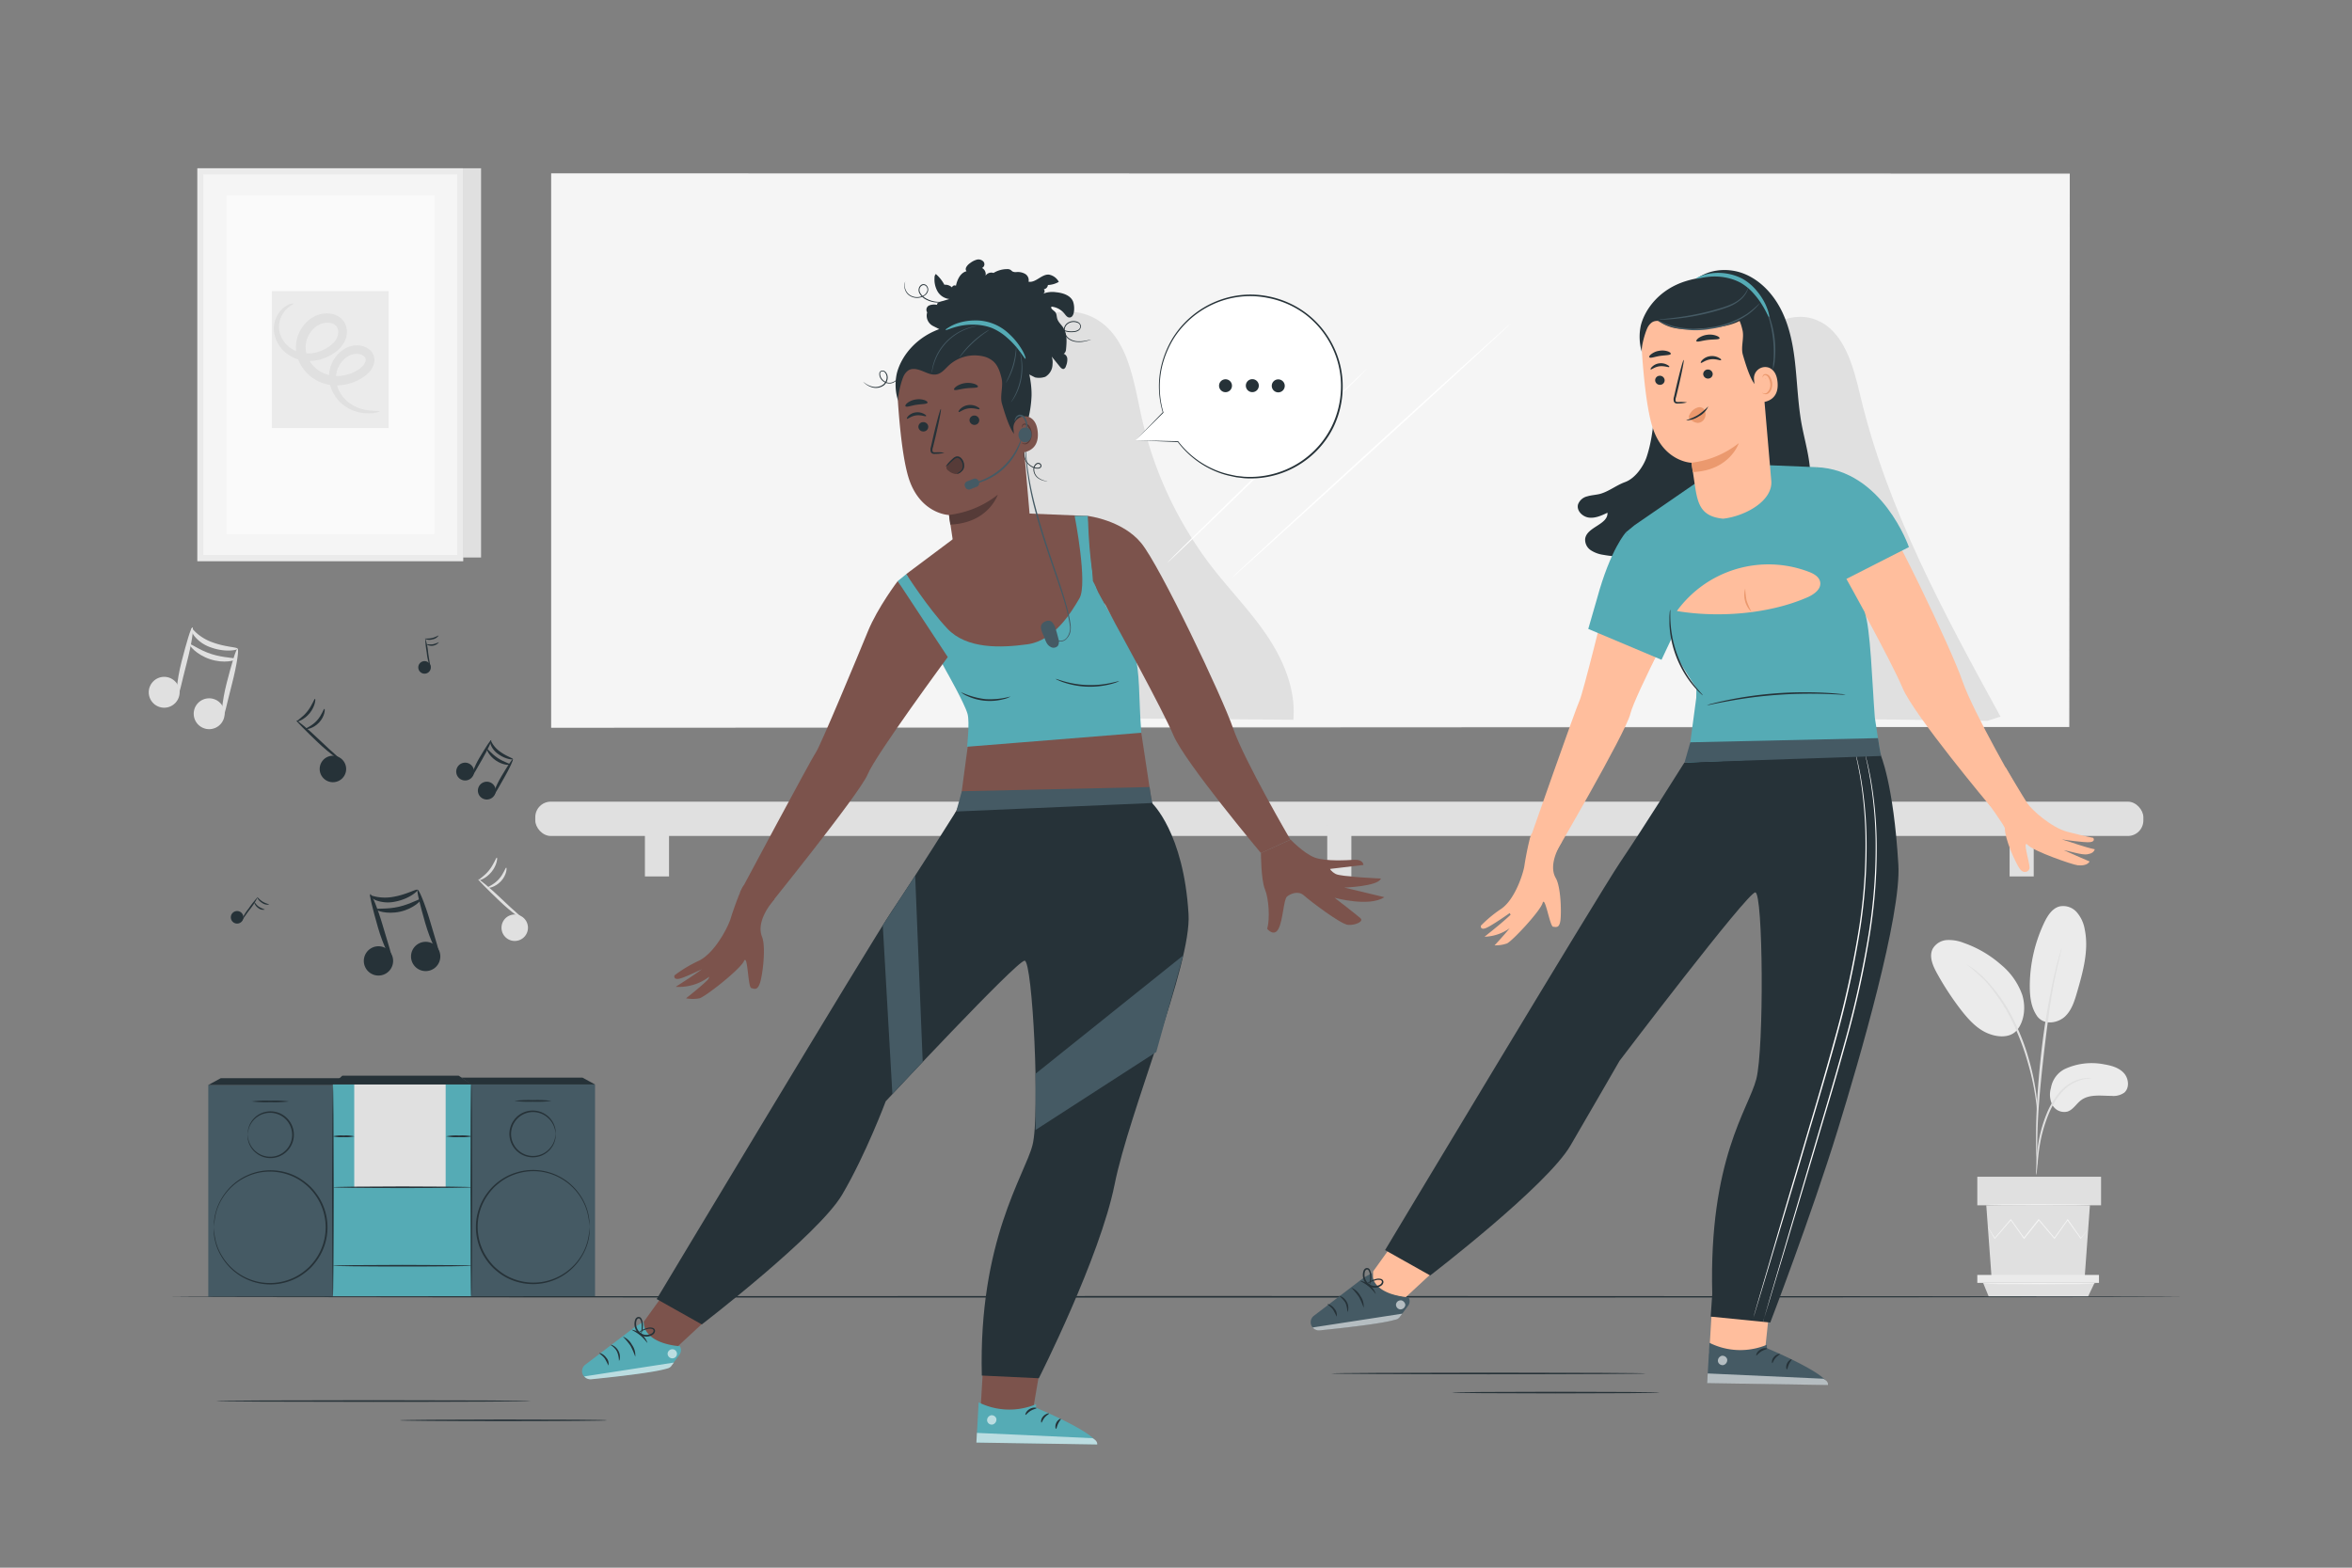 <?xml version="1.0" encoding="UTF-8"?> <svg xmlns="http://www.w3.org/2000/svg" viewBox="0 0 750 500"><rect x="0" y="0" width="750" height="500" fill="#808080" stroke="none"/> <g id="freepik--background-complete--inject-455"> <rect x="147.63" y="53.67" width="5.77" height="124.14" style="fill:#e0e0e0"></rect> <rect x="63.87" y="54.63" width="82.88" height="123.36" rx="0.08" style="fill:#f5f5f5"></rect> <path d="M147.63,179H63a.09.09,0,0,1-.08-.08V53.75a.09.09,0,0,1,.08-.08h84.64a.09.09,0,0,1,.08.08V178.87A.09.09,0,0,1,147.63,179ZM64.91,177h80.8a.09.09,0,0,0,.08-.08V55.67a.09.09,0,0,0-.08-.08H64.91a.09.09,0,0,0-.08.08V177A.09.09,0,0,0,64.91,177Z" style="fill:#ebebeb"></path> <rect x="72.21" y="62.24" width="66.34" height="108.06" rx="0.08" style="fill:#fafafa"></rect> <rect x="86.69" y="92.87" width="37.25" height="43.66" rx="0.06" style="fill:#ebebeb"></rect> <path d="M121,131.19c0,.14-1.79.94-5.28.53a12.88,12.88,0,0,1-6-2.37,12.12,12.12,0,0,1-4.62-7.27,10.43,10.43,0,0,1,3.54-9.93,9.22,9.22,0,0,1,2.67-1.57,7.2,7.2,0,0,1,3.35-.38,5.93,5.93,0,0,1,3.36,1.46,4.4,4.4,0,0,1,1.32,3.9,6.42,6.42,0,0,1-1.84,3.35,12.19,12.19,0,0,1-2.81,2.07,15.26,15.26,0,0,1-6.69,1.91,13.26,13.26,0,0,1-7.14-1.62,13.12,13.12,0,0,1-5.25-5.44,11.1,11.1,0,0,1-.94-7.63,11.3,11.3,0,0,1,4-6.27,9.74,9.74,0,0,1,3.37-1.7,8.36,8.36,0,0,1,3.79-.12,6.18,6.18,0,0,1,3.44,1.94,5.77,5.77,0,0,1,1.35,3.68,7.07,7.07,0,0,1-.9,3.5,9.19,9.19,0,0,1-2.12,2.55,14.4,14.4,0,0,1-5.28,2.81,13.51,13.51,0,0,1-5.55.42A11.32,11.32,0,0,1,92,113.16a10.46,10.46,0,0,1-4.62-7.31,8.85,8.85,0,0,1,1.71-6.26,7.5,7.5,0,0,1,3.16-2.53c.87-.33,1.37-.32,1.39-.23s-.39.31-1.1.78a8.27,8.27,0,0,0-2.46,2.64,7.8,7.8,0,0,0-1,5.35,8.73,8.73,0,0,0,4.1,5.75,10.14,10.14,0,0,0,8.46.81,12,12,0,0,0,4.24-2.4,5.23,5.23,0,0,0,2-4A2.87,2.87,0,0,0,105.3,103a5.47,5.47,0,0,0-2.44.12,7.15,7.15,0,0,0-2.3,1.2,8.39,8.39,0,0,0-2.89,4.62,8,8,0,0,0,.71,5.53,10,10,0,0,0,4,4.17,10.41,10.41,0,0,0,5.52,1.28,12.5,12.5,0,0,0,5.42-1.48,9.42,9.42,0,0,0,2.16-1.52,3.7,3.7,0,0,0,1.1-1.79,1.55,1.55,0,0,0-.44-1.44,3.19,3.19,0,0,0-1.79-.79,4.57,4.57,0,0,0-2.12.18,6.68,6.68,0,0,0-2,1.07,8.19,8.19,0,0,0-3,7.6,10.44,10.44,0,0,0,3.55,6.29,12.49,12.49,0,0,0,5.1,2.54C119.07,131.29,121,130.92,121,131.19Z" style="fill:#e0e0e0"></path> <rect x="170.69" y="255.68" width="512.78" height="10.95" rx="4.95" style="fill:#e0e0e0"></rect> <rect x="205.65" y="263.21" width="7.69" height="16.32" style="fill:#e0e0e0"></rect> <rect x="423.23" y="263.21" width="7.69" height="16.32" style="fill:#e0e0e0"></rect> <rect x="640.82" y="263.21" width="7.69" height="16.32" style="fill:#e0e0e0"></rect> <path d="M168.15,294.58a4.22,4.22,0,1,1-5.33-2.7A4.23,4.23,0,0,1,168.15,294.58Z" style="fill:#e0e0e0"></path> <path d="M167.13,293.43c-.15.22-3.85-2.25-7.77-6s-7-6.84-6.86-7,3.62,2.58,7.5,6.34S167.27,293.22,167.13,293.43Z" style="fill:#e0e0e0"></path> <path d="M158.44,273.52c.24,0,.08,2.38-1.7,4.56s-4.05,2.87-4.1,2.63,1.79-1.21,3.37-3.21S158.17,273.46,158.44,273.52Z" style="fill:#e0e0e0"></path> <path d="M161.43,276.73c.24,0,.18,2.35-1.71,4.35s-4.23,2.27-4.22,2,1.91-.85,3.54-2.65S161.16,276.68,161.43,276.73Z" style="fill:#e0e0e0"></path> <path d="M56,224.1a4.92,4.92,0,1,1-.33-6.94A4.92,4.92,0,0,1,56,224.1Z" style="fill:#e0e0e0"></path> <path d="M56.54,222.41c-.47,0-.23-5.25,1.36-11.4s3-11,3.48-10.91-.24,5.23-1.83,11.31S57,222.46,56.54,222.41Z" style="fill:#e0e0e0"></path> <path d="M75.77,206.92c.08.39-3.93,1.26-8.6-.46A11.48,11.48,0,0,1,62,202.9c-1-1.31-1.1-2.42-.9-2.47s.69.72,1.79,1.65a15.45,15.45,0,0,0,4.85,2.78C72,206.43,75.77,206.38,75.77,206.92Z" style="fill:#e0e0e0"></path> <path d="M70.36,230.92A4.92,4.92,0,1,1,70,224,4.91,4.91,0,0,1,70.36,230.92Z" style="fill:#e0e0e0"></path> <path d="M70.94,229.22c-.48,0-.24-5.25,1.35-11.4s3-11,3.48-10.9-.23,5.22-1.82,11.31S71.4,229.27,70.94,229.22Z" style="fill:#e0e0e0"></path> <path d="M75.09,210.2c.13.43-3.64,1.52-8.07.06s-6.87-4.52-6.51-4.79,3,1.9,7,3.16S75,209.71,75.09,210.2Z" style="fill:#e0e0e0"></path> <rect x="175.99" y="55.54" width="483.86" height="176.33" style="fill:#f5f5f5"></rect> <path d="M659.85,231.87c0-1.36-.07-66.34-.18-176.33l.17.18L176,55.8h0l.26-.26c0,61.5,0,121,0,176.33l-.25-.25,483.86.25L176,232.12h-.25v-.25c0-55.3,0-114.83,0-176.33v-.26H176l483.82.08H660v.18C659.91,165.53,659.85,230.51,659.85,231.87Z" style="fill:#f5f5f5"></path> <path d="M593.24,126.33c-2.29-9.68-5.24-21.18-14.63-24.5-8.4-3-17.86,3-21.92,10.91s-4.1,17.24-4.05,26.16q.21,38.49.44,77c0,3.57.18,7.52,2.64,10.1s6.77,2.94,10.52,3l67.44.91,4.23-1.35C620,195.82,601.85,162.62,593.24,126.33Z" style="fill:#e0e0e0"></path> <path d="M404.2,203C399,195.2,392.34,188.41,386.58,181a122.33,122.33,0,0,1-22.74-48.81c-2.48-11.45-4.43-25-14.68-30.63-7.59-4.21-17.76-2-23.93,4.1s-8.58,15.36-7.59,24c.81,7,3.66,13.71,4.79,20.71s.12,15.05-5.31,19.62l10.24,58.88,85.06.69C413.24,220.12,409.43,210.87,404.2,203Z" style="fill:#e0e0e0"></path> <path d="M481.81,103.09c.1.1-19.76,18.38-44.34,40.81s-44.61,40.53-44.71,40.42,19.76-18.37,44.36-40.81S481.72,103,481.81,103.09Z" style="fill:#fff"></path> <path d="M435.84,117.66c.1.1-14.06,14-31.62,31.1s-31.88,30.83-32,30.73,14.05-14,31.62-31.1S435.74,117.56,435.84,117.66Z" style="fill:#fff"></path> <path d="M658.32,341A20.43,20.43,0,0,1,671,339.47c2.31.38,4.71,1.07,6.27,2.79s1.86,4.78.07,6.26a6,6,0,0,1-4,1c-3.35,0-7.07-.63-9.75,1.39-1.53,1.15-2.54,3.07-4.37,3.63a4.32,4.32,0,0,1-4.76-2.11A7.44,7.44,0,0,1,654,347,8.29,8.29,0,0,1,658.32,341Z" style="fill:#ebebeb"></path> <path d="M649.48,323.94c2.36,3.37,6.94,2.26,9.07.2s3-5,3.84-7.88c1.87-6.5,3.76-13.31,2.37-19.92a11.13,11.13,0,0,0-2.55-5.42,5.76,5.76,0,0,0-5.48-1.82c-2.31.61-3.75,2.87-4.79,5a47.61,47.61,0,0,0-4.69,20.38c0,3.28.38,6.72,2.23,9.43" style="fill:#ebebeb"></path> <path d="M643,328.78c2.56-3,3-7.48,1.91-11.29a21.81,21.81,0,0,0-6.69-9.69,36,36,0,0,0-12-7.06,12.81,12.81,0,0,0-5.38-.92,5.65,5.65,0,0,0-4.52,2.74c-1.26,2.4-.05,5.31,1.25,7.69a91.08,91.08,0,0,0,7.86,12c2.36,3,5.06,6,8.65,7.41s7.32,1.21,9.22-1.28" style="fill:#ebebeb"></path> <path d="M649.32,374.78a7.38,7.38,0,0,0,.21-1.53c.11-1.12.25-2.52.41-4.18a58.66,58.66,0,0,1,.94-6.13,47.42,47.42,0,0,1,2.23-7.24,26.62,26.62,0,0,1,3.69-6.54,13.82,13.82,0,0,1,4.67-3.89,13.11,13.11,0,0,1,3.94-1.22,7.69,7.69,0,0,0,1.52-.22,6.9,6.9,0,0,0-1.55,0,11.92,11.92,0,0,0-4.1,1.07,13.75,13.75,0,0,0-4.93,3.92,25.84,25.84,0,0,0-3.83,6.68,44.23,44.23,0,0,0-2.21,7.35,52.84,52.84,0,0,0-.82,6.21c-.13,1.77-.18,3.21-.2,4.2A7.9,7.9,0,0,0,649.32,374.78Z" style="fill:#e0e0e0"></path> <path d="M649.61,371.56a3.51,3.51,0,0,0,0-.71c0-.53,0-1.21,0-2,0-1.76,0-4.32.09-7.47.16-6.3.7-13.08,1.75-22.64,1-9,2.32-19.46,3.73-26.26.3-1.55.61-2.94.89-4.16s.51-2.28.73-3.13.35-1.45.48-2a3.12,3.12,0,0,0,.12-.7,2.68,2.68,0,0,0-.25.66c-.15.51-.35,1.16-.59,2s-.53,1.89-.83,3.11-.66,2.6-1,4.15a231.25,231.25,0,0,0-3.92,24.36c-1.05,9.58-1.52,18.31-1.56,24.62,0,3.16,0,5.72.11,7.48.05.83.09,1.5.12,2A3.27,3.27,0,0,0,649.61,371.56Z" style="fill:#e0e0e0"></path> <path d="M649.65,354.73a13.19,13.19,0,0,0,0-2.12,55,55,0,0,0-.65-5.75,73,73,0,0,0-1.87-8.38,67.09,67.09,0,0,0-3.5-9.91,52.63,52.63,0,0,0-10.29-16,24.12,24.12,0,0,0-2.42-2.25c-.37-.31-.7-.63-1-.88l-.94-.64a13.38,13.38,0,0,0-1.79-1.15,64.18,64.18,0,0,1,5.86,5.23,55.69,55.69,0,0,1,10,16,77.61,77.61,0,0,1,3.52,9.82,84.43,84.43,0,0,1,2,8.3c.44,2.39.7,4.34.85,5.69A14.75,14.75,0,0,0,649.65,354.73Z" style="fill:#e0e0e0"></path> <polygon points="633.38 384.42 635.07 407.52 664.75 407.52 666.43 384.42 633.38 384.42" style="fill:#e0e0e0"></polygon> <rect x="630.52" y="375.31" width="39.46" height="9.11" style="fill:#e0e0e0"></rect> <polygon points="630.52 406.63 630.52 409.16 632.37 409.16 669.32 409.16 669.32 406.63 630.52 406.63" style="fill:#ebebeb"></polygon> <polygon points="634.19 413.6 632.37 409.16 667.91 409.16 665.79 413.6 634.19 413.6" style="fill:#e0e0e0"></polygon> <path d="M665.88,392a1.11,1.11,0,0,1-.14.21l-.44.59L663.57,395l-.07.1-.08-.11-4.25-5.87h.25L655.24,395l-.13.19L655,395l-5-5.9h.29l-.28.34L645.58,395l-.15.19-.14-.2-4.18-5.92h.24L636.2,395l-.09.1L636,395l-1.61-2.71-.42-.72c-.09-.17-.13-.25-.12-.26l.17.23.46.7,1.69,2.66-.16,0,5.07-5.94.13-.15.11.16c1.29,1.79,2.71,3.78,4.22,5.9h-.28l4.42-5.57.28-.34.14-.18.14.17,5,5.92H655l4.22-5.89.13-.18.12.18c1.67,2.39,3.09,4.42,4.16,5.93h-.16l1.8-2.16.48-.55Q665.88,392,665.88,392Z" style="fill:#f5f5f5"></path> <path d="M666.85,384.26c0,.11-7.44.19-16.61.19s-16.61-.08-16.61-.19,7.44-.18,16.61-.18S666.85,384.16,666.85,384.26Z" style="fill:#f5f5f5"></path> <path d="M668.35,409.41c0,.1-8.09.18-18.05.18s-18-.08-18-.18,8.08-.19,18-.19S668.35,409.3,668.35,409.41Z" style="fill:#f5f5f5"></path> </g> <g id="freepik--Stereo--inject-455"> <rect x="106.05" y="345.88" width="44.32" height="67.55" style="fill:#55ABB5"></rect> <rect x="112.96" y="345.88" width="29.15" height="32.86" style="fill:#e0e0e0"></rect> <path d="M113,362.42a11.85,11.85,0,0,1-3.45.26,11.85,11.85,0,0,1-3.45-.26,11.85,11.85,0,0,1,3.45-.26A11.85,11.85,0,0,1,113,362.42Z" style="fill:#263238"></path> <path d="M150.58,362.42a17.11,17.11,0,0,1-4.17.26,17.18,17.18,0,0,1-4.17-.26,17.18,17.18,0,0,1,4.17-.26A17.11,17.11,0,0,1,150.58,362.42Z" style="fill:#263238"></path> <path d="M150.46,378.66c0,.14-9.92.26-22.15.26s-22.15-.12-22.15-.26,9.92-.26,22.15-.26S150.46,378.51,150.46,378.66Z" style="fill:#263238"></path> <path d="M150.63,403.69c0,.14-10,.26-22.26.26s-22.27-.12-22.27-.26,10-.26,22.27-.26S150.63,403.54,150.63,403.69Z" style="fill:#263238"></path> <rect x="150.17" y="345.88" width="39.58" height="67.55" style="fill:#455a64"></rect> <path d="M175.88,351.12a34.35,34.35,0,0,1-5.92.26,34.42,34.42,0,0,1-5.93-.26,34.42,34.42,0,0,1,5.93-.26A34.35,34.35,0,0,1,175.88,351.12Z" style="fill:#263238"></path> <path d="M177.2,361.72c-.06,0,0-.64-.33-1.74a7.2,7.2,0,0,0-2.65-3.87,7,7,0,0,0-6.65-1,6.92,6.92,0,0,0-3.24,2.44,7,7,0,0,0,3.24,10.71,7.08,7.08,0,0,0,6.66-1,7.22,7.22,0,0,0,2.64-3.86c.3-1.1.27-1.75.33-1.75a2.42,2.42,0,0,1,0,.47,5.77,5.77,0,0,1-.15,1.32,7.16,7.16,0,0,1-2.62,4.11,7.25,7.25,0,0,1-3.12,1.43,7.46,7.46,0,0,1-7.41-11.76,7.42,7.42,0,0,1,10.53-1.47,7.22,7.22,0,0,1,2.62,4.11,5.85,5.85,0,0,1,.15,1.33A2.35,2.35,0,0,1,177.2,361.72Z" style="fill:#263238"></path> <path d="M188,391.29a28,28,0,0,0-.66-4.37,17.29,17.29,0,0,0-2-4.75,18,18,0,0,0-12-8.35,17.94,17.94,0,0,0-9.33.79,16.73,16.73,0,0,0-4.49,2.42,21.63,21.63,0,0,0-2,1.71,19.13,19.13,0,0,0-1.74,2.06,17.66,17.66,0,0,0,0,21,19.13,19.13,0,0,0,1.74,2.06,21.63,21.63,0,0,0,2,1.71,16.45,16.45,0,0,0,4.49,2.42,17.72,17.72,0,0,0,16.82-2.52,17.64,17.64,0,0,0,4.55-5,17,17,0,0,0,2-4.75,27.94,27.94,0,0,0,.66-4.36,1.23,1.23,0,0,1,0,.29c0,.22,0,.5,0,.86a8.51,8.51,0,0,1-.11,1.39,14.75,14.75,0,0,1-.34,1.87,17.1,17.1,0,0,1-2,4.85,18.13,18.13,0,0,1-12.21,8.62,18.25,18.25,0,0,1-9.58-.76,17.21,17.21,0,0,1-4.62-2.47,20.08,20.08,0,0,1-2.07-1.76,19.17,19.17,0,0,1-1.79-2.11,18.12,18.12,0,0,1,0-21.57,20.33,20.33,0,0,1,1.79-2.11,20.08,20.08,0,0,1,2.07-1.76,17.36,17.36,0,0,1,4.62-2.47,18.25,18.25,0,0,1,9.58-.76A18.2,18.2,0,0,1,185.53,382a17.1,17.1,0,0,1,2,4.85,14.75,14.75,0,0,1,.34,1.87,8.54,8.54,0,0,1,.11,1.4c0,.35,0,.63,0,.85A1.36,1.36,0,0,1,188,391.29Z" style="fill:#263238"></path> <polygon points="106.06 345.88 109.15 343.09 146.28 343.09 150.38 345.88 106.06 345.88" style="fill:#263238"></polygon> <polygon points="150.17 345.88 147.13 343.7 185.75 343.7 189.74 345.88 150.17 345.88" style="fill:#263238"></polygon> <polygon points="66.42 413.6 106.15 413.6 106 346.05 66.42 346.05 66.42 413.6" style="fill:#455a64"></polygon> <path d="M80.29,351.29a34.35,34.35,0,0,1,5.92-.26,34.35,34.35,0,0,1,5.92.26,34.35,34.35,0,0,1-5.92.26A34.35,34.35,0,0,1,80.29,351.29Z" style="fill:#263238"></path> <path d="M79,361.89a1.38,1.38,0,0,1,0-.46,6,6,0,0,1,.16-1.33A7.22,7.22,0,0,1,81.72,356a7.44,7.44,0,0,1,10.53,1.47,7.46,7.46,0,0,1-7.41,11.76,7.25,7.25,0,0,1-3.12-1.43,7.16,7.16,0,0,1-2.62-4.11,5.9,5.9,0,0,1-.16-1.32,1.43,1.43,0,0,1,0-.47c.06,0,0,.65.33,1.74a7.2,7.2,0,0,0,2.64,3.87,7.07,7.07,0,0,0,6.66,1,7,7,0,0,0,4.59-6.58,7.08,7.08,0,0,0-1.35-4.13,6.92,6.92,0,0,0-3.24-2.44,7,7,0,0,0-3.69-.33,7.15,7.15,0,0,0-5.61,5.16C79,361.25,79,361.9,79,361.89Z" style="fill:#263238"></path> <path d="M68.22,391.46a.86.86,0,0,1,0-.3v-.85a8.69,8.69,0,0,1,.12-1.4,11.88,11.88,0,0,1,.34-1.87,17.1,17.1,0,0,1,2-4.85,18.13,18.13,0,0,1,12.21-8.62,18.21,18.21,0,0,1,9.57.76A17.06,17.06,0,0,1,97,376.8a19.18,19.18,0,0,1,2.08,1.76,20.33,20.33,0,0,1,1.79,2.11,18.12,18.12,0,0,1,0,21.57,20.33,20.33,0,0,1-1.79,2.11A19.18,19.18,0,0,1,97,406.11a17.06,17.06,0,0,1-4.62,2.47,18.21,18.21,0,0,1-9.57.76,18.13,18.13,0,0,1-12.21-8.62,16.81,16.81,0,0,1-2-4.85,11.88,11.88,0,0,1-.34-1.87,8.67,8.67,0,0,1-.12-1.39v-.86a.78.78,0,0,1,0-.29,27.94,27.94,0,0,0,.66,4.36,17,17,0,0,0,2,4.75,17.79,17.79,0,0,0,21.37,7.56,17,17,0,0,0,4.49-2.42,21.63,21.63,0,0,0,2-1.71,20.36,20.36,0,0,0,1.74-2.06,17.7,17.7,0,0,0,0-21,20.36,20.36,0,0,0-1.74-2.06,21.63,21.63,0,0,0-2-1.71,17,17,0,0,0-4.49-2.42,18,18,0,0,0-9.33-.79,18,18,0,0,0-12,8.35,17,17,0,0,0-2,4.75A27.78,27.78,0,0,0,68.22,391.46Z" style="fill:#263238"></path> <polygon points="106 346.05 109.04 343.87 70.41 343.87 66.42 346.05 106 346.05" style="fill:#263238"></polygon> <path d="M106.15,413.43c-.15,0-.26-15.18-.26-33.89s.11-33.89.26-33.89.26,15.17.26,33.89S106.29,413.43,106.15,413.43Z" style="fill:#263238"></path> <path d="M150.31,413.43c-.15,0-.26-15.18-.26-33.89s.11-33.89.26-33.89.26,15.17.26,33.89S150.45,413.43,150.31,413.43Z" style="fill:#263238"></path> <path d="M110.17,243.94a4.22,4.22,0,1,1-5.33-2.69A4.22,4.22,0,0,1,110.17,243.94Z" style="fill:#263238"></path> <path d="M109.15,242.8c-.15.21-3.85-2.26-7.77-6s-7-6.84-6.86-7,3.62,2.57,7.5,6.34S109.29,242.59,109.15,242.8Z" style="fill:#263238"></path> <path d="M100.46,222.89c.24,0,.08,2.38-1.7,4.56s-4.05,2.86-4.1,2.62,1.79-1.21,3.37-3.21S100.19,222.83,100.46,222.89Z" style="fill:#263238"></path> <path d="M103.45,226.1c.25,0,.18,2.34-1.71,4.35s-4.23,2.26-4.22,2,1.91-.85,3.54-2.64S103.18,226,103.45,226.1Z" style="fill:#263238"></path> <path d="M137.27,213.52a2,2,0,0,1-2.6,1.21,2,2,0,1,1,2.6-1.21Z" style="fill:#263238"></path> <path d="M137.22,212.79a15.21,15.21,0,0,1-1.13-4.58,35.85,35.85,0,0,1-.51-4.67,19.29,19.29,0,0,1,.95,4.61C136.88,210.71,137.34,212.75,137.22,212.79Z" style="fill:#263238"></path> <path d="M139.85,202.72a2.9,2.9,0,0,1-2,1.21,2.83,2.83,0,0,1-2.32-.23c0-.13,1,.08,2.22-.21S139.77,202.61,139.85,202.72Z" style="fill:#263238"></path> <path d="M140,204.81a3.06,3.06,0,0,1-4.12.64,13.3,13.3,0,0,0,2.12.05A12.74,12.74,0,0,0,140,204.81Z" style="fill:#263238"></path> <path d="M76.41,294.4a2,2,0,1,1,1-2.7A2,2,0,0,1,76.41,294.4Z" style="fill:#263238"></path> <path d="M76.89,293.84a15.43,15.43,0,0,1,2.39-4.06,32.39,32.39,0,0,1,2.92-3.69,20.52,20.52,0,0,1-2.56,4C78.1,292.12,77,293.9,76.89,293.84Z" style="fill:#263238"></path> <path d="M85.82,288.49a2.92,2.92,0,0,1-2.27-.53c-1.16-.7-1.61-1.75-1.5-1.79s.69.78,1.73,1.41S85.83,288.36,85.82,288.49Z" style="fill:#263238"></path> <path d="M84.48,290.1a2.42,2.42,0,0,1-2.18-.54c-1.07-.76-1.33-1.87-1.21-1.88s.52.85,1.47,1.52A12.28,12.28,0,0,0,84.48,290.1Z" style="fill:#263238"></path> <path d="M125.26,307.42a4.67,4.67,0,1,1-3.63-5.52A4.67,4.67,0,0,1,125.26,307.42Z" style="fill:#263238"></path> <path d="M124.91,305.76c-.41.2-2.73-4.18-4.4-10s-2.82-10.44-2.43-10.59,2.33,4.38,4,10.12S125.31,305.57,124.91,305.76Z" style="fill:#263238"></path> <path d="M133.14,283.81c.25.28-2.61,2.93-7.25,3.78a10.94,10.94,0,0,1-5.93-.42c-1.47-.58-2.07-1.45-1.93-1.58s.92.25,2.26.48a14.93,14.93,0,0,0,5.32-.07C129.78,285.26,132.87,283.37,133.14,283.81Z" style="fill:#263238"></path> <path d="M140.31,306a4.67,4.67,0,1,1-3.62-5.52A4.67,4.67,0,0,1,140.31,306Z" style="fill:#263238"></path> <path d="M140,304.37c-.41.2-2.73-4.18-4.41-10s-2.81-10.44-2.42-10.59,2.33,4.38,4,10.12S140.37,304.18,140,304.37Z" style="fill:#263238"></path> <path d="M134.17,286.82c.31.28-2.25,3-6.58,3.95s-7.79-.38-7.62-.77,3.39.09,7.27-.81S133.87,286.45,134.17,286.82Z" style="fill:#263238"></path> <path d="M149.82,248.5a2.84,2.84,0,1,1,.92-3.9A2.83,2.83,0,0,1,149.82,248.5Z" style="fill:#263238"></path> <path d="M150.41,247.66c-.26-.1.71-3,2.56-6.12s3.44-5.6,3.67-5.49-1,2.86-2.81,6S150.66,247.76,150.41,247.66Z" style="fill:#263238"></path> <path d="M163.55,242.12c0,.23-2.39.07-4.7-1.63a6.53,6.53,0,0,1-2.29-2.79c-.36-.89-.23-1.52-.11-1.51s.27.51.73,1.2a8.91,8.91,0,0,0,2.25,2.31C161.5,241.24,163.63,241.82,163.55,242.12Z" style="fill:#263238"></path> <path d="M156.73,254.57a2.84,2.84,0,1,1,.92-3.9A2.83,2.83,0,0,1,156.73,254.57Z" style="fill:#263238"></path> <path d="M157.32,253.73c-.26-.1.7-3,2.56-6.12s3.44-5.6,3.67-5.49-1,2.86-2.81,6S157.57,253.83,157.32,253.73Z" style="fill:#263238"></path> <path d="M162.64,243.83c0,.26-2.26.26-4.49-1.25s-3.09-3.6-2.84-3.69,1.38,1.53,3.4,2.87S162.69,243.54,162.64,243.83Z" style="fill:#263238"></path> </g> <g id="freepik--Floor--inject-455"> <path d="M696.22,413.6c0,.14-143.83.26-321.2.26s-321.24-.12-321.24-.26,143.8-.26,321.24-.26S696.22,413.45,696.22,413.6Z" style="fill:#263238"></path> <path d="M169.16,446.85c0,.14-22.43.26-50.1.26S69,447,69,446.85s22.43-.26,50.11-.26S169.16,446.7,169.16,446.85Z" style="fill:#263238"></path> <path d="M193.58,453c0,.14-14.81.26-33.06.26s-33.07-.12-33.07-.26,14.8-.26,33.07-.26S193.58,452.81,193.58,453Z" style="fill:#263238"></path> <path d="M524.76,438.05c0,.14-22.43.26-50.1.26s-50.11-.12-50.11-.26,22.43-.26,50.11-.26S524.76,437.9,524.76,438.05Z" style="fill:#263238"></path> <path d="M529.18,444.15c0,.15-14.8.26-33.06.26s-33.07-.11-33.07-.26,14.8-.26,33.07-.26S529.18,444,529.18,444.15Z" style="fill:#263238"></path> </g> <g id="freepik--character-2--inject-455"> <path d="M579.2,149s11.09,1.34,17.1,8.73,25.93,49.15,29.46,59.43,18.35,35.68,18.35,35.68l-9.43,4.32s-24.37-29.08-28-37.75S588,183.65,588,183.65l-7.24-13.8Z" style="fill:#ffbe9d"></path> <path d="M633.35,255.27l6.13-10.63s5.62,9.49,7,11.57,7.65,7.75,12.79,9.09,8.22,1.93,8.22,1.93.82,1.11-.93,1.36-9.12-.88-9.12-.88h0c3.46,1,7,2.42,10.54,3.16-.36,1.09-1.24,1.39-2.42,1.61-1.63.29-5.85-1.09-7.48-1.34,2.51,1.17,8.24,3.61,8.24,3.61s-.6,1.56-3.79,1.22c-1.78-.2-14.05-4.48-15.91-6.47s.66,5.8.57,7.33c-.06,1.05-1.78,2.18-3.18.19s-4.7-9.45-4.7-12.79C639.36,263.53,633.35,255.27,633.35,255.27Z" style="fill:#ffbe9d"></path> <path d="M574.4,134.76c-1-5.83-1.26-11.78-1.85-17.69s-1.59-11.84-4.08-17.23-6.65-10.18-12.13-12.45S544,85.83,539.72,90L528.59,109.8c-1.46,11.71.19,25-3.58,36.15-1,2.79-3.54,6.61-6.82,7.81-2.78,1-5.17,3-8,3.77-1.34.33-2.74.38-4.05.78a4.09,4.09,0,0,0-2.95,2.61c-.51,2,1.47,3.93,3.52,4.17s4-.67,5.88-1.56c.21,3.8-6.53,4.5-7.11,8.26a4,4,0,0,0,1.79,3.7,9.75,9.75,0,0,0,4,1.47c8.58,1.56,17.39-.09,26-1.74a47.37,47.37,0,0,0,11.5-3.23c2.2-1,4.25-2.42,6.58-3.09,4.18-1.2,8.8,0,12.91-1.42,5.78-2,8.83-8.55,9-14.66S575.48,140.78,574.4,134.76Z" style="fill:#263238"></path> <path d="M519.92,169.71s-4.69,8.63-6.46,16.07-8.79,35.73-9.81,37.74S487.74,268,487.74,268l7.45,5.49s23.23-39.75,24.68-45.79,18.18-37.93,18.18-37.93Z" style="fill:#ffbe9d"></path> <path d="M498.1,268.42l-9.59-2.64c-.62.39-2.05,7.76-2.4,10.26s-3,10.82-7.41,13.83a40,40,0,0,0-6.5,5.39s-.23,1.36,1.44.81,7.78-4.86,7.78-4.86.12.22.28.55c-2.63,2.47-5.47,4.73-8.31,7a14.47,14.47,0,0,0,8-2.7c-1.73,2.17-4.8,5.45-4.8,5.45a11,11,0,0,0,3.93-.6c1.66-.7,10.59-10.27,11.37-12.88s2.31,7.41,3.35,7.54,2,.44,2.34-2,.19-10.65-1.49-13.54C493.38,275.36,498.1,268.42,498.1,268.42Z" style="fill:#ffbe9d"></path> <path d="M532.69,253,601,249.69l-3.16-20.85h0c-.85-10.74-1.35-28.7-3.27-33.67,0,0-6.23-11.47-10-18h0L579.2,149l-18.63-.76-20.19,6.08L521.23,167.5l-2.71,2.22,14,29.73s.91,6.87,2.44,10.27c1.12,2.5,6,9.83,6,9.83l-.06,3-2.75,20.59Z" style="fill:#55ABB5"></path> <path d="M587.63,185.22l21.08-10.73S600.23,149.84,579.2,149l-2.59,16.85Z" style="fill:#55ABB5"></path> <path d="M518.52,169.72s-4.91,5.22-9.27,21.22l-2.79,9.65,23.36,9.84,5.76-12.21Z" style="fill:#55ABB5"></path> <path d="M580.4,185.57c-.34-1.67-2.08-2.62-3.68-3.22a36.1,36.1,0,0,0-42,12.53c13.14,2.2,29.17,1,41.4-4.27C578.36,189.67,580.88,187.91,580.4,185.57Z" style="fill:#ffbe9d"></path> <path d="M558.52,195.17a7.38,7.38,0,0,1-2-7.49,24.42,24.42,0,0,0,.44,3.89A24.54,24.54,0,0,0,558.52,195.17Z" style="fill:#eb996e"></path> <path d="M543,221.77a6.07,6.07,0,0,1-.9-.77,11.48,11.48,0,0,1-1-1,18.48,18.48,0,0,1-1.23-1.39,31.33,31.33,0,0,1-2.79-3.93,33.3,33.3,0,0,1-4.2-11,33.38,33.38,0,0,1-.54-4.79c0-.69,0-1.31,0-1.86a13.36,13.36,0,0,1,.07-1.39,5.34,5.34,0,0,1,.17-1.18c.1,0-.05,1.7.13,4.41a36.83,36.83,0,0,0,.64,4.71,35.84,35.84,0,0,0,4.14,10.85,37,37,0,0,0,2.67,3.94C541.86,220.54,543.09,221.7,543,221.77Z" style="fill:#263238"></path> <path d="M588.54,221.54a12.2,12.2,0,0,1-1.75,0c-1.13-.07-2.76-.15-4.77-.21a144.31,144.31,0,0,0-31.32,2.37c-2,.36-3.58.68-4.68.92a13.23,13.23,0,0,1-1.73.3,12.18,12.18,0,0,1,1.68-.5c1.09-.3,2.69-.67,4.66-1.08a122.26,122.26,0,0,1,15.63-2.2,125.42,125.42,0,0,1,15.78-.18c2,.11,3.64.24,4.77.37A10.75,10.75,0,0,1,588.54,221.54Z" style="fill:#263238"></path> <polygon points="562.73 431.66 563.95 420.21 545.74 419.86 545.03 431.66 562.73 431.66" style="fill:#ffbe9d"></polygon> <polygon points="437.86 405.51 443.4 397.8 457.14 405.51 448.08 413.9 437.86 411.55 437.86 405.51" style="fill:#ffbe9d"></polygon> <path d="M537.1,243.23s-12.78,20.4-20.43,31.73c-6.86,10.16-75,123.75-75,123.75l14.39,8.09s37.21-28.54,44.74-41.46,15.64-27,15.64-27,40.77-53.72,43.28-53.72,2.84,49.85.33,59.53S544.87,369.65,546,412.7l-.5,7.22,19,1.89s13-33.83,21.51-61.42c7-22.72,20.3-68.46,19.34-84.55-1.55-26.11-5.75-35.32-5.75-35.32Z" style="fill:#263238"></path> <path d="M558.94,420.94s0-.16.11-.46l.37-1.36c.35-1.22.86-3,1.5-5.22,1.33-4.55,3.24-11.09,5.59-19.16s5.21-17.71,8.36-28.39,6.69-22.42,10.09-34.81a314.29,314.29,0,0,0,7.81-35.35,173.21,173.21,0,0,0,2.08-29.46A131,131,0,0,0,593,246.91c-.43-2.32-.78-4.11-1.06-5.32l-.3-1.38c-.06-.31-.08-.47-.08-.47s.05.15.13.46.2.78.35,1.37c.32,1.2.69,3,1.15,5.3a124.75,124.75,0,0,1,2,19.86,171,171,0,0,1-2,29.53,309.74,309.74,0,0,1-7.79,35.42c-3.4,12.4-7,24.12-10.13,34.8s-6.05,20.28-8.47,28.36-4.38,14.58-5.75,19.12l-1.58,5.19c-.19.57-.33,1-.43,1.34S558.94,420.94,558.94,420.94Z" style="fill:#fff"></path> <path d="M562.19,421.78s0-.17.11-.47l.38-1.36,1.49-5.22,5.6-19.16,8.35-28.39c3.14-10.69,6.7-22.42,10.1-34.81A316,316,0,0,0,596,297a174.2,174.2,0,0,0,2.08-29.45,130.9,130.9,0,0,0-1.87-19.83c-.43-2.31-.77-4.11-1.06-5.32-.12-.59-.22-1-.29-1.38s-.09-.47-.09-.47a4.22,4.22,0,0,1,.14.46c.08.33.2.78.34,1.37.32,1.2.7,3,1.16,5.3a126.08,126.08,0,0,1,2,19.86,171.07,171.07,0,0,1-2,29.53,307.48,307.48,0,0,1-7.78,35.42c-3.4,12.4-7,24.12-10.14,34.8l-8.46,28.37c-2.42,8.05-4.39,14.57-5.75,19.11-.69,2.23-1.22,4-1.59,5.19l-.43,1.34A3.54,3.54,0,0,1,562.19,421.78Z" style="fill:#fff"></path> <path d="M599.85,241.11c-.44-1.74-1-5.69-1-5.69L539,236.75l-1.85,6.48Z" style="fill:#455a64"></path> <path d="M556.24,98.85a4.16,4.16,0,0,1,4.23,3.69h0l4.33,50.56c.79,6.57-8.3,11.55-15.34,12.33h0c-7.32-.71-8.15-4.93-9.08-11.16,0,0-1-6.75-1-6.69s-9.15-.29-12.56-11.74c-1.7-5.69-2.67-15.26-3.22-23.12-.49-7.07,3-16.29,10.1-16.48Z" style="fill:#ffbe9d"></path> <path d="M527.8,121.41a1.51,1.51,0,0,0,1.65,1.32,1.44,1.44,0,0,0,1.36-1.56,1.52,1.52,0,0,0-1.64-1.32A1.44,1.44,0,0,0,527.8,121.41Z" style="fill:#263238"></path> <path d="M526.36,117.82c.22.17,1.24-.82,2.85-1s2.91.44,3.06.22-.17-.43-.73-.73a4.12,4.12,0,0,0-2.48-.42,3.93,3.93,0,0,0-2.23,1.07C526.38,117.37,526.26,117.75,526.36,117.82Z" style="fill:#263238"></path> <path d="M543.12,119.42a1.53,1.53,0,0,0,1.65,1.32,1.46,1.46,0,0,0,1.37-1.56,1.52,1.52,0,0,0-1.65-1.32A1.46,1.46,0,0,0,543.12,119.42Z" style="fill:#263238"></path> <path d="M542.37,115.73c.23.19,1.35-.89,3.1-1.12s3.15.48,3.32.24-.18-.46-.79-.79a4.48,4.48,0,0,0-2.7-.46,4.36,4.36,0,0,0-2.43,1.16C542.39,115.24,542.26,115.65,542.37,115.73Z" style="fill:#263238"></path> <path d="M537.94,128.34a10.94,10.94,0,0,0-2.68-.12c-.42,0-.82,0-.93-.29a2.16,2.16,0,0,1,.12-1.26c.25-1,.52-2.15.8-3.3,1.1-4.69,1.83-8.52,1.64-8.57s-1.23,3.73-2.33,8.42c-.26,1.16-.51,2.26-.75,3.31a2.4,2.4,0,0,0,0,1.65,1.05,1.05,0,0,0,.75.51,2.88,2.88,0,0,0,.72,0A10.13,10.13,0,0,0,537.94,128.34Z" style="fill:#263238"></path> <path d="M539.36,147.58a30,30,0,0,0,15.11-6.25s-2.86,8.77-14.7,9.23Z" style="fill:#eb996e"></path> <path d="M543.51,130.69a1.87,1.87,0,0,0-2-.77,4.35,4.35,0,0,0-2.82,2.47l-.07.1a1,1,0,0,0,0,.86,1.48,1.48,0,0,0,.49.53,4.17,4.17,0,0,0,2.2,1,2.5,2.5,0,0,0,2.28-1.51A3,3,0,0,0,543.51,130.69Z" style="fill:#eb996e"></path> <path d="M540.94,108.82c.26.39,1.79-.19,3.7-.41s3.54-.06,3.69-.51c.07-.21-.29-.55-1-.82a6.12,6.12,0,0,0-2.9-.31,6.35,6.35,0,0,0-2.73,1C541.09,108.21,540.83,108.63,540.94,108.82Z" style="fill:#263238"></path> <path d="M526,114c.4.32,1.73-.25,3.39-.49s3.1-.18,3.37-.6c.11-.21-.16-.55-.82-.81a5.57,5.57,0,0,0-2.84-.22,5.34,5.34,0,0,0-2.6,1.11C525.91,113.43,525.77,113.84,526,114Z" style="fill:#263238"></path> <path d="M562.42,122.38c-.48-.13-2.21.86-2.56.51-1.79-1.77-3.39-7.32-4.1-9.74s.46-5.38-.11-7.84c-.46-2-1.11-4-2.64-5.35a7.33,7.33,0,0,0-3.28-1.52,11.81,11.81,0,0,0-10.42,2.84c-1.13,1.06-2.15,2.41-3.66,2.76s-3-.4-4.42-1-3.12-1.07-4.42-.25a4.5,4.5,0,0,0-1.22,1.31c-.8,1.22-2.28,6.23-2.05,8.13a17,17,0,0,1-.29-8.54c1.35-5.19,6-11.49,14.44-14.06,13.51-4.11,21,2.71,24.22,7.87,1.38,2.22,3.09,8.28,3,13.15A34.71,34.71,0,0,1,562.42,122.38Z" style="fill:#263238"></path> <path d="M559.32,121a3.58,3.58,0,0,1,4.78-3.72c1.33.55,2.46,1.85,2.72,4.61.69,7.37-6.85,6.54-6.88,6.33S559.58,124.09,559.32,121Z" style="fill:#ffbe9d"></path> <path d="M561.93,125.26s.14.08.36.16a1.32,1.32,0,0,0,1-.07,3.22,3.22,0,0,0,1.21-3,4.27,4.27,0,0,0-.54-1.8,1.49,1.49,0,0,0-1-.9.67.67,0,0,0-.73.43c-.08.21,0,.35,0,.37s-.17-.11-.14-.42a.78.78,0,0,1,.24-.49,1,1,0,0,1,.7-.25,1.8,1.8,0,0,1,1.44,1,4.3,4.3,0,0,1,.64,2c.09,1.49-.54,3-1.57,3.35a1.39,1.39,0,0,1-1.2-.08C562,125.44,561.9,125.28,561.93,125.26Z" style="fill:#eb996e"></path> <path d="M565.35,117.82a23.46,23.46,0,0,1,.17-2.77,38.58,38.58,0,0,0-1.36-13.18,25.53,25.53,0,0,1-.74-2.68,10.43,10.43,0,0,1,1.09,2.57,31,31,0,0,1,1.42,6.59,31.53,31.53,0,0,1,0,6.73A11,11,0,0,1,565.35,117.82Z" style="fill:#455a64"></path> <path d="M564.12,101.09c-.21.07-.77-1.5-2.16-3.75a25.45,25.45,0,0,0-2.74-3.69A16.54,16.54,0,0,0,555,90.16a16.8,16.8,0,0,0-5.24-1.73,19,19,0,0,0-4.55-.18c-2.61.22-4.18.82-4.26.61s.31-.34,1-.66a13.11,13.11,0,0,1,3.12-.93,16.82,16.82,0,0,1,10.59,1.65,16,16,0,0,1,4.56,3.89,20.42,20.42,0,0,1,2.63,4C564.05,99.34,564.28,101.05,564.12,101.09Z" style="fill:#55ABB5"></path> <path d="M562.9,120.8l.17.09a.61.61,0,0,1,.12,0Z" style="fill:#455a64"></path> <path d="M544.73,129.62a6.39,6.39,0,0,1-2.94,3.13,7.71,7.71,0,0,1-4.08,1.34c0-.17,1.84-.58,3.81-1.78A21,21,0,0,0,544.73,129.62Z" style="fill:#263238"></path> <path d="M528.15,101.86a13.61,13.61,0,0,0,7.4,3,41.39,41.39,0,0,0,8.1-.1c4.51-.36,9.29-.82,12.9-3.56.62-.47,1.25-1.25.9-1.94a1.86,1.86,0,0,0-1-.75c-4.67-2-9.63-3.62-14.69-3.41s-10.29,2.57-12.76,7" style="fill:#263238"></path> <path d="M561.17,96.64a6.34,6.34,0,0,1-.87,1.11,19.5,19.5,0,0,1-2.87,2.54,27.35,27.35,0,0,1-11.71,4.58,27.66,27.66,0,0,1-12.57-.6,18.31,18.31,0,0,1-3.53-1.49,5.61,5.61,0,0,1-1.18-.77,32.54,32.54,0,0,0,4.81,1.91,28.92,28.92,0,0,0,12.38.44A28.55,28.55,0,0,0,557.22,100,33,33,0,0,0,561.17,96.64Z" style="fill:#455a64"></path> <path d="M557.46,91.75s0,.12-.05.33a5.18,5.18,0,0,1-.32.87,8,8,0,0,1-2.1,2.7,13.87,13.87,0,0,1-4.43,2.46c-1.79.65-3.79,1.22-5.92,1.76a72.94,72.94,0,0,1-11,1.86c-1.42.13-2.58.18-3.38.2a6.8,6.8,0,0,1-1.25,0,5.1,5.1,0,0,1,1.23-.17c.8-.09,1.95-.19,3.37-.37a89.24,89.24,0,0,0,10.95-2c4.19-1.08,8.07-2.14,10.24-4A9.05,9.05,0,0,0,557.46,91.75Z" style="fill:#455a64"></path> <path d="M563.42,428.9V430s19.32,8,19.49,11.67l-38.52-.58.72-12.81A22,22,0,0,0,563.42,428.9Z" style="fill:#455a64"></path> <g style="opacity:0.6"> <path d="M548.94,432.47a1.59,1.59,0,0,0-1.12,1.78,1.51,1.51,0,0,0,1.76,1.12,1.66,1.66,0,0,0,1.17-1.89,1.58,1.58,0,0,0-2-1" style="fill:#fff"></path> </g> <g style="opacity:0.6"> <path d="M544.38,441.13l.17-3.08,36.86,1.68s1.7.77,1.49,2Z" style="fill:#fff"></path> </g> <path d="M563.54,430.15c0,.19-.95.26-1.88.85s-1.44,1.37-1.61,1.3.12-1.16,1.26-1.86S563.59,430,563.54,430.15Z" style="fill:#263238"></path> <path d="M567.56,431.88c0,.19-.78.49-1.43,1.28s-.85,1.62-1,1.61-.29-1.07.54-2S567.56,431.7,567.56,431.88Z" style="fill:#263238"></path> <path d="M569.78,436.75c-.17,0-.42-.9.08-1.93s1.38-1.42,1.46-1.26-.48.7-.87,1.55S570,436.74,569.78,436.75Z" style="fill:#263238"></path> <path d="M449.09,413.75s-11.37-.52-11.58-7.72l-2.59,1.44L419,419.63a2.58,2.58,0,0,0-.69,3.38,2.63,2.63,0,0,0,2.47,1.25c5.23-.51,24.44-2.46,25.41-4l2.83-3.81a2.43,2.43,0,0,0,.1-2.73Z" style="fill:#455a64"></path> <g style="opacity:0.6"> <path d="M418.57,423.39l28.6-4.41-.63.82c-.61,1-1.28,1-2.15,1.25-2.58.71-9.05,1.78-23.58,3.25a2.6,2.6,0,0,1-2.24-.91Z" style="fill:#fff"></path> </g> <g style="opacity:0.6"> <path d="M446.7,414.74a1.49,1.49,0,0,0-1.55,1.31,1.53,1.53,0,0,0,1.34,1.57,1.58,1.58,0,0,0,1.63-1.4c0-.75-.82-1.6-1.57-1.48" style="fill:#fff"></path> </g> <path d="M429.64,418.41a8,8,0,0,0-.59-2.85,7.69,7.69,0,0,0-2-2.19c0-.07.39,0,.91.27a4.19,4.19,0,0,1,1.55,1.68,3.93,3.93,0,0,1,.42,2.22C429.89,418.12,429.7,418.43,429.64,418.41Z" style="fill:#263238"></path> <path d="M426.22,419.92a20.85,20.85,0,0,0-1.12-2.19c-.79-1.1-1.82-1.6-1.76-1.74s1.29.18,2.2,1.42A2.87,2.87,0,0,1,426.22,419.92Z" style="fill:#263238"></path> <path d="M434.84,417.11a24.74,24.74,0,0,0-1.51-3.5,27.1,27.1,0,0,0-2.44-2.94,5.82,5.82,0,0,1,2.91,2.67A5.64,5.64,0,0,1,434.84,417.11Z" style="fill:#263238"></path> <path d="M438.76,412.69c-.14.08-.9-1.22-2.29-2.37s-2.79-1.68-2.74-1.84a6.55,6.55,0,0,1,5,4.21Z" style="fill:#263238"></path> <path d="M435.68,409.66s.19-.29.67-.65a6.55,6.55,0,0,1,2.32-1.06,3,3,0,0,1,1.86,0,1.07,1.07,0,0,1,.62,1,1.62,1.62,0,0,1-.56,1,3.64,3.64,0,0,1-4.6-.16,4.21,4.21,0,0,1-1.18-4.5,1.35,1.35,0,0,1,.83-.84,1,1,0,0,1,1.11.43,3.58,3.58,0,0,1,.49,1.78,7.08,7.08,0,0,1-.26,2.54,2.62,2.62,0,0,1-.37.85,11.88,11.88,0,0,0,.25-3.36,3.34,3.34,0,0,0-.47-1.54.54.54,0,0,0-.6-.24,1,1,0,0,0-.52.58,3.75,3.75,0,0,0,1.08,3.89,3.16,3.16,0,0,0,3.9.2,1.24,1.24,0,0,0,.42-.7.57.57,0,0,0-.34-.57,2.62,2.62,0,0,0-1.57,0A9.5,9.5,0,0,0,435.68,409.66Z" style="fill:#263238"></path> </g> <g id="freepik--character-1--inject-455"> <polygon points="288.96 183.11 303.79 172.01 328.31 163.8 346.93 164.56 355.06 177.18 350.15 205.15 332.92 216.02 312.5 216.02 301.47 209.53 288.96 183.11" style="fill:#7c534c"></polygon> <polygon points="308.92 235.59 306.23 255.75 300.42 268.58 368.71 265.29 363.93 233.73 326.26 226.09 308.92 235.59" style="fill:#7c534c"></polygon> <path d="M286.26,185.33,301.72,214s5.85,10.28,6.81,13.7c.74,2.63-.15,10.47-.15,10.47l55.55-4.46c-.85-10.74-.33-20.13-2.24-25.09,0,0-8.36-13.82-11.45-19.62s-3.31-24.46-3.31-24.46h-4.25s4.25,21.64,1.54,26.28-8.11,13.52-16.61,14.68-19.33,1.55-25.51-5S289,183.11,289,183.11Z" style="fill:#55ABB5"></path> <path d="M335.94,202.14a3.37,3.37,0,0,0,.08.71,2.28,2.28,0,0,0,1.38,1.39,2.5,2.5,0,0,0,2.8-.91,5.07,5.07,0,0,0,.92-4c-.92-6.41-4.25-14.8-7.34-24.2-1.56-4.71-2.94-9.23-4-13.4a97.46,97.46,0,0,1-2.21-11.2c-.24-1.61-.35-3.08-.47-4.37s-.12-2.4-.15-3.31,0-1.56,0-2.09a5.15,5.15,0,0,1,0-.73,3.81,3.81,0,0,1,.07.73c0,.53.05,1.22.08,2.09s.15,2,.25,3.29.27,2.74.53,4.34a105.59,105.59,0,0,0,2.31,11.13c1.08,4.15,2.47,8.65,4,13.35,3.08,9.4,6.36,17.81,7.21,24.33a7.11,7.11,0,0,1-.11,2.36,4.35,4.35,0,0,1-1,1.89,2.7,2.7,0,0,1-3.1.9,2.33,2.33,0,0,1-1.4-1.54A1.26,1.26,0,0,1,335.94,202.14Z" style="fill:#455a64"></path> <path d="M337.5,203.73c-.3-1.24-.65-2.47-1.05-3.68a3.48,3.48,0,0,0-.51-1h0c-.91-1.69-2.44-1-3.17-.54a1.92,1.92,0,0,0-.8,2,8.88,8.88,0,0,0,.78,2.14c.3.73.52,1.49.89,2.19a3.25,3.25,0,0,0,1.65,1.62,1.8,1.8,0,0,0,2.11-.58A2.75,2.75,0,0,0,337.5,203.73Z" style="fill:#455a64"></path> <path d="M322.26,222.13A7.32,7.32,0,0,1,320,223a17.18,17.18,0,0,1-11.53-1,7.21,7.21,0,0,1-2.08-1.27,25.34,25.34,0,0,0,7.8,2.25A24.83,24.83,0,0,0,322.26,222.13Z" style="fill:#263238"></path> <path d="M356.84,217.25s-.25.16-.74.35a19.24,19.24,0,0,1-2.13.65,26.44,26.44,0,0,1-14.54-.52,16.88,16.88,0,0,1-2.07-.8,2.78,2.78,0,0,1-.72-.4c0-.08,1.11.35,2.9.85a31.15,31.15,0,0,0,7.14,1.11,30.84,30.84,0,0,0,7.21-.6C355.71,217.52,356.81,217.17,356.84,217.25Z" style="fill:#263238"></path> <path d="M346.93,164.56s11,1.33,17,8.67,25.78,48.87,29.29,59.09,18.25,35.47,18.25,35.47l-9.38,4.29s-24.23-28.9-27.89-37.53-18.49-35.5-18.49-35.5l-7.2-13.72Z" style="fill:#7c534c"></path> <path d="M286.26,185.33s-6.39,8.42-9.49,16S261.6,237.94,260.2,239.9,236,284.57,236,284.57l7,7.05s31.18-38.49,33.7-44.68,25.52-37.38,25.52-37.38Z" style="fill:#7c534c"></path> <path d="M402.09,272.08s0,8.48,1.27,11.54,1.62,9.56.72,12.62c0,0,2.16,2.7,3.6,0s1.63-9.37,2.71-10.28,3.6-2,5.41-.36,11.71,9.2,14.06,9.38,5.05-1.09,4-2.08-8.29-6.57-8.29-6.57,11,3.06,15.87-.19l-12.8-3.06s10.81-.36,11.71-2.88c0,0-12.8-.55-14.42-1.45s-1.8-1.62-1.8-1.62l10.64-1.26s0-1.82-3-1.65c-2.16.13-9,.57-12.47-.69s-7.75-5.74-7.75-5.74Z" style="fill:#7c534c"></path> <path d="M320,114a4.27,4.27,0,0,1,4.36,3.8h0l4.47,52.12c.81,6.77-8.56,11.9-15.82,12.71h0c-7.54-.73-8.4-5.08-9.36-11.5-1.6-10.72-1-7-1-6.9s-9.44-.3-13-12.1c-1.75-5.87-2.75-15.73-3.31-23.83-.51-7.29,3.1-16.8,10.41-17Z" style="fill:#7c534c"></path> <path d="M292.86,136.25a1.56,1.56,0,0,0,1.7,1.36A1.5,1.5,0,0,0,296,136a1.56,1.56,0,0,0-1.7-1.36A1.5,1.5,0,0,0,292.86,136.25Z" style="fill:#263238"></path> <path d="M289.21,133.56c.22.17,1.27-.85,2.93-1.07s3,.46,3.15.23-.17-.44-.75-.76a4.32,4.32,0,0,0-2.55-.43,4.14,4.14,0,0,0-2.31,1.1C289.23,133.09,289.1,133.48,289.21,133.56Z" style="fill:#263238"></path> <path d="M309.16,134.15a1.57,1.57,0,0,0,1.7,1.36,1.49,1.49,0,0,0,1.4-1.61,1.55,1.55,0,0,0-1.69-1.36A1.5,1.5,0,0,0,309.16,134.15Z" style="fill:#263238"></path> <path d="M305.71,131.4c.23.19,1.38-.92,3.19-1.15s3.25.49,3.42.24-.18-.47-.82-.82a4.68,4.68,0,0,0-2.77-.47,4.45,4.45,0,0,0-2.5,1.2C305.73,130.9,305.59,131.32,305.71,131.4Z" style="fill:#263238"></path> <path d="M301.14,144.4a11.21,11.21,0,0,0-2.76-.13c-.44,0-.85,0-1-.3a2.18,2.18,0,0,1,.12-1.29c.26-1.08.54-2.22.82-3.4,1.14-4.84,1.9-8.79,1.7-8.84s-1.27,3.84-2.4,8.68c-.27,1.19-.53,2.33-.77,3.41a2.48,2.48,0,0,0,0,1.7,1.08,1.08,0,0,0,.78.53,3,3,0,0,0,.73,0A10.44,10.44,0,0,0,301.14,144.4Z" style="fill:#263238"></path> <path d="M302.61,164.23a30.86,30.86,0,0,0,15.56-6.45s-2.94,9.05-15.15,9.53Z" style="fill:#563b38"></path> <path d="M306.88,146.82a1.93,1.93,0,0,0-2-.79,4.5,4.5,0,0,0-2.91,2.54l-.07.11a1.07,1.07,0,0,0,0,.89,1.44,1.44,0,0,0,.51.53,4.3,4.3,0,0,0,2.26,1.08,2.57,2.57,0,0,0,2.35-1.56A3,3,0,0,0,306.88,146.82Z" style="fill:#563b38"></path> <path d="M304.23,124.27c.27.41,1.85-.19,3.82-.41s3.64-.07,3.8-.53c.07-.22-.3-.57-1-.85a6.72,6.72,0,0,0-5.81.71C304.39,123.64,304.12,124.08,304.23,124.27Z" style="fill:#263238"></path> <path d="M288.78,129.61c.42.33,1.78-.26,3.49-.51s3.2-.18,3.48-.62c.12-.21-.16-.56-.85-.83a5.76,5.76,0,0,0-2.92-.23,5.66,5.66,0,0,0-2.69,1.14C288.74,129,288.59,129.45,288.78,129.61Z" style="fill:#263238"></path> <path d="M334,153.5h-.21a5,5,0,0,1-.6-.08,5.67,5.67,0,0,1-2.08-.83,3.53,3.53,0,0,1-1.58-2.87,2.31,2.31,0,0,1,.81-1.83,1.17,1.17,0,0,1,1.1-.2.93.93,0,0,1,.64,1,.83.83,0,0,1-.33.53,1.3,1.3,0,0,1-.55.22,2.39,2.39,0,0,1-1.07-.07,4.66,4.66,0,0,1-1.79-.86,4.72,4.72,0,0,1-1.79-2.78,4.9,4.9,0,0,1,.05-2.24,3.38,3.38,0,0,1,.21-.57.73.73,0,0,1,.1-.19s-.09.28-.2.79a4.94,4.94,0,0,0,0,2.16,4.72,4.72,0,0,0,3.44,3.42,2.4,2.4,0,0,0,1,.06c.31-.06.61-.23.65-.52a.64.64,0,0,0-.46-.65.87.87,0,0,0-.83.16,2.07,2.07,0,0,0-.72,1.6,3.18,3.18,0,0,0,.44,1.61,3.53,3.53,0,0,0,1,1.09,6,6,0,0,0,2,.89C333.75,153.44,334,153.48,334,153.5Z" style="fill:#263238"></path> <path d="M297.59,104a3.69,3.69,0,0,1-1.93-4.38,1.51,1.51,0,0,1,.63-2.2,4.41,4.41,0,0,1,2.6-.17c-.28-.38.28-.8.72-.94l3.12-.94A5,5,0,0,1,299,93,7.69,7.69,0,0,1,298,88.61a1.64,1.64,0,0,1,.41-1.22,12,12,0,0,1,2.73,3.43,3.15,3.15,0,0,1,2.43.84.88.88,0,0,1,1.26-.53c.42-2,1.43-4.13,3.38-4.63-.74-.79.25-2,1.15-2.6a6.31,6.31,0,0,1,2.11-1.08,2.14,2.14,0,0,1,2.16.65,1.32,1.32,0,0,1-.49,2,2.2,2.2,0,0,1,1.12,2.48,2.18,2.18,0,0,1,2.54-.89,8.38,8.38,0,0,1,4.3-1.23,2,2,0,0,1,1.12.23c.25.16.44.41.7.55a2.31,2.31,0,0,0,1.23.16,4.73,4.73,0,0,1,2.77.6,2.33,2.33,0,0,1,1.06,2.48c2.3.41,4.13-2.41,6.46-2.27a4.45,4.45,0,0,1,3.19,2.32,7.54,7.54,0,0,1-3.47,1,1.53,1.53,0,0,1-1.31,1.36.89.89,0,0,1-.31,1.45,7.91,7.91,0,0,1,4.24-.5c2.18.21,4.66,1,5.43,3.06a6.88,6.88,0,0,1,.31,2.3c0,1.16-.36,2.74-1.52,2.69-.71,0-1.18-.74-1.63-1.29a6.09,6.09,0,0,0-4.05-2.17c-.47.6.62,1.13,1.14,1.69s.45,1.4.66,2.12c.31,1.1,1.26,1.88,1.89,2.83,1.36,2.06,1.15,4.74.9,7.2-.07.66-.7,1.56-1.17,1.08a1.83,1.83,0,0,1,1.6,1.65,5.28,5.28,0,0,1-.45,2.43,1.28,1.28,0,0,1-.61.84c-.48.18-.95-.26-1.28-.66l-2.64-3.26a5.52,5.52,0,0,1,.27,2.46,4.66,4.66,0,0,1-2.32,4,6.09,6.09,0,0,1-3.26.19" style="fill:#263238"></path> <path d="M326.37,138.25c-.5-.13-2.27.89-2.64.53-1.85-1.83-3.49-7.54-4.22-10s.47-5.55-.12-8.08c-.47-2-1.14-4.15-2.72-5.51a7.48,7.48,0,0,0-3.38-1.58,12.16,12.16,0,0,0-10.74,2.94c-1.16,1.09-2.22,2.47-3.77,2.83s-3.1-.41-4.55-1-3.22-1.11-4.56-.26a4.4,4.4,0,0,0-1.26,1.35c-.83,1.26-2.18,6.46-2,8.42A16.69,16.69,0,0,1,286,119c1.38-5.36,6.19-11.85,14.88-14.49,13.93-4.24,21.68,2.79,25,8.11,1.42,2.29,3.18,8.53,3.06,13.55A35.85,35.85,0,0,1,326.37,138.25Z" style="fill:#263238"></path> <path d="M327,114.44c-.2.1-1-1.43-2.73-3.52a26.71,26.71,0,0,0-3.32-3.38,17.22,17.22,0,0,0-4.84-3,17.57,17.57,0,0,0-5.59-1,19.74,19.74,0,0,0-4.68.47c-2.63.6-4.15,1.43-4.26,1.22s.27-.39.94-.81a13.25,13.25,0,0,1,3.05-1.4,17.41,17.41,0,0,1,4.95-.81,15.37,15.37,0,0,1,11.31,4.32,21.28,21.28,0,0,1,3.26,3.77C326.72,112.66,327.2,114.38,327,114.44Z" style="fill:#55ABB5"></path> <path d="M311.46,104a5.86,5.86,0,0,1-.84.22,17.43,17.43,0,0,0-12.71,11.58,18,18,0,0,0-.6,2.29,7.48,7.48,0,0,1-.18.85s0-.08,0-.23a5.48,5.48,0,0,1,.07-.64,15,15,0,0,1,.52-2.34,16.92,16.92,0,0,1,4-6.77,17.11,17.11,0,0,1,6.6-4.24,14.66,14.66,0,0,1,2.31-.61c.28-.06.5-.08.64-.1A.58.58,0,0,1,311.46,104Z" style="fill:#455a64"></path> <path d="M315.49,105.15a17.12,17.12,0,0,1-1.55,1.14,38.45,38.45,0,0,0-6.75,6.25c-.77.89-1.22,1.47-1.25,1.45s.07-.17.26-.45a13.81,13.81,0,0,1,.83-1.13,29.2,29.2,0,0,1,3.15-3.41,30.16,30.16,0,0,1,3.65-2.88c.49-.33.9-.58,1.19-.74A2.42,2.42,0,0,1,315.49,105.15Z" style="fill:#455a64"></path> <path d="M324.05,110.5a1.87,1.87,0,0,1,0,.49c0,.31,0,.75,0,1.31a22.16,22.16,0,0,1-.77,4.26,21.59,21.59,0,0,1-1.6,4,10.35,10.35,0,0,1-.65,1.14c-.16.27-.26.4-.28.39s.29-.62.75-1.62a27.88,27.88,0,0,0,1.5-4,28.83,28.83,0,0,0,.85-4.2C324,111.19,324,110.5,324.05,110.5Z" style="fill:#455a64"></path> <path d="M322.41,128.27c-.05,0,.49-.78,1.16-2.1a20.93,20.93,0,0,0,1.84-5.42,21.37,21.37,0,0,0,.33-3.14,20.44,20.44,0,0,0-.09-2.58c-.15-1.47-.38-2.36-.33-2.37a2.72,2.72,0,0,1,.2.62,13.79,13.79,0,0,1,.33,1.73,18.06,18.06,0,0,1,.16,2.61,19.46,19.46,0,0,1-.32,3.18,18.1,18.1,0,0,1-1.94,5.47,13.07,13.07,0,0,1-.94,1.49A2.54,2.54,0,0,1,322.41,128.27Z" style="fill:#455a64"></path> <path d="M275.24,121.77s.26.2.74.54a6.48,6.48,0,0,0,2.22,1,4.09,4.09,0,0,0,3.42-.67,3,3,0,0,0,1.07-1.76,2.4,2.4,0,0,0-.51-2.07,1,1,0,0,0-.94-.36.71.71,0,0,0-.59.68,2.66,2.66,0,0,0,.73,1.88,3.2,3.2,0,0,0,1.61,1,2.78,2.78,0,0,0,1.63-.1,3.3,3.3,0,0,0,1.78-1.59,7.46,7.46,0,0,0,.32-.85.87.87,0,0,1,0,.24,2.21,2.21,0,0,1-.2.66,3.33,3.33,0,0,1-1.8,1.73,3,3,0,0,1-1.76.14,3.5,3.5,0,0,1-1.76-1,2.91,2.91,0,0,1-.81-2.1,1.11,1.11,0,0,1,.24-.6,1,1,0,0,1,.58-.33,1.32,1.32,0,0,1,1.2.45A2.64,2.64,0,0,1,283,121a3.22,3.22,0,0,1-1.17,1.91,4.3,4.3,0,0,1-3.63.66,6.13,6.13,0,0,1-2.25-1.15,5.61,5.61,0,0,1-.51-.45A1.62,1.62,0,0,1,275.24,121.77Z" style="fill:#263238"></path> <path d="M347.87,108.34a1.41,1.41,0,0,1-.32.11c-.2.07-.51.16-.91.26a9.46,9.46,0,0,1-3.48.33,5.34,5.34,0,0,1-2.29-.82,3.63,3.63,0,0,1-1.57-2.3,3.11,3.11,0,0,1,.07-1.54,2.63,2.63,0,0,1,.95-1.31,3.41,3.41,0,0,1,3.25-.43,1.71,1.71,0,0,1,1.11,1.33,1.69,1.69,0,0,1-.79,1.48,3.17,3.17,0,0,1-1.55.46,8.4,8.4,0,0,1-1.51,0,7.77,7.77,0,0,1-6.42-5.27,6.77,6.77,0,0,1-.23-.93,1.86,1.86,0,0,1,0-.33s.09.45.38,1.22a7.94,7.94,0,0,0,1.84,2.88,7.74,7.74,0,0,0,4.5,2.16,7.85,7.85,0,0,0,1.46,0,3,3,0,0,0,1.41-.42,1.24,1.24,0,0,0-.28-2.31,3.12,3.12,0,0,0-3,.39,2.49,2.49,0,0,0-.92,2.57A3.31,3.31,0,0,0,341,108a5.18,5.18,0,0,0,2.18.82,10.42,10.42,0,0,0,3.43-.24l.92-.2A1.27,1.27,0,0,1,347.87,108.34Z" style="fill:#263238"></path> <path d="M288.66,89.83A6.6,6.6,0,0,0,288.5,91a3.83,3.83,0,0,0,1.22,2.77,4.13,4.13,0,0,0,4.3.67,2.59,2.59,0,0,0,1.71-1.86,1.6,1.6,0,0,0-.37-1.25,1.08,1.08,0,0,0-1.22-.33,1.64,1.64,0,0,0-.87,1,1.81,1.81,0,0,0,.14,1.33,4.62,4.62,0,0,0,1.91,1.86,8.42,8.42,0,0,0,7.51.38c.68-.3,1-.54,1-.52s-.07.08-.24.19a6.25,6.25,0,0,1-.75.44,8.12,8.12,0,0,1-3.09.79,8.34,8.34,0,0,1-4.6-1,4.92,4.92,0,0,1-2-2,2.1,2.1,0,0,1-.15-1.54,1.84,1.84,0,0,1,1-1.21,1.36,1.36,0,0,1,1.53.41,1.87,1.87,0,0,1,.44,1.48,2.4,2.4,0,0,1-.7,1.31,3.6,3.6,0,0,1-1.19.76,4.35,4.35,0,0,1-4.54-.77A3.87,3.87,0,0,1,288.39,91a3,3,0,0,1,.15-.86A1.2,1.2,0,0,1,288.66,89.83Z" style="fill:#263238"></path> <path d="M323.18,136.87A3.68,3.68,0,0,1,328.1,133c1.37.56,2.54,1.91,2.81,4.75.71,7.59-7.06,6.74-7.09,6.52S323.44,140,323.18,136.87Z" style="fill:#7c534c"></path> <path d="M325.87,141.22s.14.08.37.16a1.3,1.3,0,0,0,1-.07c.78-.37,1.33-1.7,1.24-3.08a4.22,4.22,0,0,0-.55-1.85,1.52,1.52,0,0,0-1.09-.93.68.68,0,0,0-.74.44c-.08.22,0,.37-.06.38s-.17-.11-.14-.43a.82.82,0,0,1,.25-.5,1,1,0,0,1,.71-.26,1.86,1.86,0,0,1,1.5,1,4.55,4.55,0,0,1,.65,2.07c.1,1.53-.55,3-1.62,3.46a1.42,1.42,0,0,1-1.23-.09C325.9,141.4,325.84,141.24,325.87,141.22Z" style="fill:#563b38"></path> <path d="M323.54,134.27c-.05,0,0-.51.4-1.2a1.82,1.82,0,0,1,1.21-.81,1.79,1.79,0,0,1,1.61.78,4.41,4.41,0,0,1,.82,2.92c0,.78-.17,1.23-.24,1.23a4.64,4.64,0,0,1-.13-1.22,4.82,4.82,0,0,0-.86-2.61,1.36,1.36,0,0,0-1.14-.62,1.53,1.53,0,0,0-1,.55C323.79,133.84,323.62,134.3,323.54,134.27Z" style="fill:#455a64"></path> <path d="M325.94,139.15a3.24,3.24,0,0,1-.18,1,16.48,16.48,0,0,1-.88,2.52A20.19,20.19,0,0,1,312.05,154a17.06,17.06,0,0,1-2.6.57,3.65,3.65,0,0,1-1,0c0-.09,1.37-.26,3.47-1a21.48,21.48,0,0,0,12.61-11.13C325.51,140.47,325.85,139.12,325.94,139.15Z" style="fill:#455a64"></path> <rect x="307.59" y="152.99" width="4.68" height="2.73" rx="1.16" transform="translate(-35.02 124.48) rotate(-21.52)" style="fill:#455a64"></rect> <path d="M327.69,136.41a.61.61,0,0,1,.16.09l.13,0Z" style="fill:#455a64"></path> <path d="M328.86,138a1.89,1.89,0,0,0-1-1.45,2.18,2.18,0,0,0-2.44.45,2.56,2.56,0,0,0-.48,2.62,2.43,2.43,0,0,0,.91,1.14,1.92,1.92,0,0,0,1.42.26,2,2,0,0,0,1.1-.73A2.66,2.66,0,0,0,328.86,138Z" style="fill:#455a64"></path> <path d="M247,286.76l-9.78-4.37c-.71.31-3.44,7.91-4.21,10.51s-5,11-10.14,13.51a42,42,0,0,0-7.79,4.68s-.47,1.4,1.4,1.09c1.3-.22,5.13-2,7.38-3.08-2.71,2-5.56,3.82-8.39,5.63a15.76,15.76,0,0,0,10.66-3.21,1.57,1.57,0,0,1-.37.88c-1.67,1.81-7,6-7,6a11.71,11.71,0,0,0,4.28,0c1.87-.47,12.94-9.19,14.18-11.84s1.25,8.26,2.34,8.57,2,.78,2.81-1.72,1.94-11.3.62-14.65C240.82,293.37,247,286.76,247,286.76Z" style="fill:#7c534c"></path> <polygon points="331.69 436.33 313.49 435.98 312.78 447.78 321.22 453.85 329.37 449.84 331.69 436.33 331.69 436.33" style="fill:#7c534c"></polygon> <polygon points="205.24 421.63 210.78 413.92 224.51 421.63 215.46 430.02 205.24 427.67 205.24 421.63" style="fill:#7c534c"></polygon> <path d="M367.58,256.71c-.43-1.74-1-5.69-1-5.69l-59.87,1.34-2.19,7.91Z" style="fill:#455a64"></path> <path d="M304.83,258.83s-12.78,20.4-20.43,31.74c-6.86,10.16-75,123.75-75,123.75l14.39,8.09S261,393.86,268.56,381s13.88-29.76,13.88-29.76,41.78-44.84,44.29-44.84,5,49.14,2.51,58.82-17.24,30.46-16.16,73.5h0l18.18.86s19.5-38.49,24.16-61.8S380,307.65,379,291.56c-1.55-26.1-11.67-35.44-11.67-35.44Z" style="fill:#263238"></path> <polygon points="377.29 304.74 330.21 342.46 330.21 360.39 368.71 335.53 377.29 304.74" style="fill:#455a64"></polygon> <polygon points="281.5 295.11 284.56 348.92 294.23 338.65 291.83 279.26 281.5 295.11" style="fill:#455a64"></polygon> <path d="M305,151.18a16.84,16.84,0,0,0,1.39-1.07,2.25,2.25,0,0,0,.46-.69,2.44,2.44,0,0,0,.12-.93,3,3,0,0,0-.83-2,1.26,1.26,0,0,0-.9-.43,1.61,1.61,0,0,0-.9.39c-.55.44-1.05.89-1.45,1.27a9.05,9.05,0,0,1-1.34,1.19,4.87,4.87,0,0,1,1.08-1.45,15.59,15.59,0,0,1,1.41-1.39,2.11,2.11,0,0,1,1.18-.52,1.78,1.78,0,0,1,1.29.57,3.42,3.42,0,0,1,.94,2.34,2.2,2.2,0,0,1-.8,1.89A2.71,2.71,0,0,1,305,151.18Z" style="fill:#263238"></path> <path d="M216.82,429.36s-11.37-.52-11.58-7.73l-2.59,1.45-16,12.16a2.57,2.57,0,0,0-.69,3.37,2.63,2.63,0,0,0,2.48,1.25c5.22-.51,24.43-2.46,25.4-4l2.84-3.81a2.41,2.41,0,0,0,.09-2.72Z" style="fill:#55ABB5"></path> <g style="opacity:0.6"> <path d="M186.3,439l28.6-4.42-.63.83c-.6.95-1.27,1-2.14,1.24-2.59.71-9.06,1.79-23.58,3.26a2.65,2.65,0,0,1-2.25-.91Z" style="fill:#fff"></path> </g> <g style="opacity:0.6"> <path d="M214.43,430.34a1.5,1.5,0,0,0-1.54,1.32,1.51,1.51,0,0,0,1.33,1.56,1.45,1.45,0,1,0,.06-2.88" style="fill:#fff"></path> </g> <path d="M197.37,434a7.61,7.61,0,0,0-.59-2.85c-.72-1.48-2-2.05-2-2.19s.38,0,.9.28a4.13,4.13,0,0,1,1.55,1.68,4,4,0,0,1,.43,2.22C197.62,433.72,197.43,434,197.37,434Z" style="fill:#263238"></path> <path d="M194,435.52a20.85,20.85,0,0,0-1.12-2.19c-.79-1.1-1.82-1.59-1.76-1.74s1.29.18,2.2,1.43A2.78,2.78,0,0,1,194,435.52Z" style="fill:#263238"></path> <path d="M202.57,432.71a24.37,24.37,0,0,0-1.51-3.49,24.66,24.66,0,0,0-2.44-2.94,5.83,5.83,0,0,1,2.91,2.66A5.65,5.65,0,0,1,202.57,432.71Z" style="fill:#263238"></path> <path d="M206.49,428.3c-.14.07-.9-1.22-2.29-2.37s-2.79-1.69-2.74-1.84a6.51,6.51,0,0,1,5,4.21Z" style="fill:#263238"></path> <path d="M203.41,425.26s.19-.28.67-.64a6.22,6.22,0,0,1,2.32-1.06,2.82,2.82,0,0,1,1.86,0,1,1,0,0,1,.62,1,1.6,1.6,0,0,1-.56,1,3.62,3.62,0,0,1-4.59-.17,4.18,4.18,0,0,1-1.19-4.49,1.39,1.39,0,0,1,.84-.85,1,1,0,0,1,1.1.44,3.46,3.46,0,0,1,.49,1.78,7.05,7.05,0,0,1-.26,2.53c-.17.58-.34.87-.37.85a11.39,11.39,0,0,0,.25-3.35,3.38,3.38,0,0,0-.47-1.55.54.54,0,0,0-.6-.24,1,1,0,0,0-.52.59,3.77,3.77,0,0,0,1.08,3.89,3.16,3.16,0,0,0,3.9.19,1.14,1.14,0,0,0,.42-.7.57.57,0,0,0-.33-.56,2.66,2.66,0,0,0-1.58-.05A9.64,9.64,0,0,0,203.41,425.26Z" style="fill:#263238"></path> <path d="M330.38,447.86V449s19.33,8,19.5,11.66l-38.52-.58.71-12.81A22,22,0,0,0,330.38,447.86Z" style="fill:#55ABB5"></path> <g style="opacity:0.6"> <path d="M315.9,451.44a1.57,1.57,0,0,0-1.11,1.78,1.5,1.5,0,0,0,1.75,1.12,1.66,1.66,0,0,0,1.17-1.89,1.56,1.56,0,0,0-1.95-1" style="fill:#fff"></path> </g> <g style="opacity:0.6"> <path d="M311.35,460.09l.17-3.08,36.86,1.69s1.7.77,1.49,2Z" style="fill:#fff"></path> </g> <path d="M330.51,449.12c0,.19-.95.26-1.89.85s-1.44,1.37-1.61,1.29.13-1.16,1.27-1.85S330.55,448.94,330.51,449.12Z" style="fill:#263238"></path> <path d="M334.52,450.85c0,.18-.78.49-1.43,1.28s-.84,1.62-1,1.61-.29-1.08.54-2S334.52,450.67,334.52,450.85Z" style="fill:#263238"></path> <path d="M336.75,455.72c-.18,0-.42-.91.07-1.93s1.39-1.42,1.47-1.26-.48.7-.88,1.54S336.93,455.7,336.75,455.72Z" style="fill:#263238"></path> </g> <g id="freepik--speech-bubble--inject-455"> <path d="M362.06,140.42l8.8-8.9a29.15,29.15,0,1,1,4.72,9.32h0Z" style="fill:#fff"></path> <path d="M362.06,140.42l13.53.3-.13.18h0a.12.12,0,0,1,.07-.17.11.11,0,0,1,.15,0,29,29,0,0,0,11.9,9.17,26.34,26.34,0,0,0,4.35,1.39c.76.16,1.54.34,2.34.49l2.44.27a29.31,29.31,0,0,0,10.34-1.19,28.86,28.86,0,0,0,10-5.32,28.53,28.53,0,0,0,7.56-9.45,29.23,29.23,0,0,0,3-12.41,28.27,28.27,0,0,0-2.86-13,28.77,28.77,0,0,0-8.61-10.49A29.14,29.14,0,0,0,404.2,95a28.32,28.32,0,0,0-12.31.27,29.24,29.24,0,0,0-17.57,12.61,31.08,31.08,0,0,0-3.68,8.7,28.86,28.86,0,0,0,.34,14.94.14.14,0,0,1,0,.13l-8.89,8.81,8.71-9,0,.12a29,29,0,0,1-.45-15.09,31.13,31.13,0,0,1,3.69-8.83,29.55,29.55,0,0,1,17.8-12.86,28.65,28.65,0,0,1,12.52-.3,29.77,29.77,0,0,1,12.11,5.34,29.4,29.4,0,0,1,8.77,10.69,28.72,28.72,0,0,1,2.91,13.22,29.71,29.71,0,0,1-3,12.62,29.05,29.05,0,0,1-7.7,9.6,29.51,29.51,0,0,1-20.66,6.55l-2.48-.29c-.8-.15-1.59-.34-2.37-.5a26.23,26.23,0,0,1-4.39-1.43,29.12,29.12,0,0,1-12-9.36l.23-.12h0a.12.12,0,0,1-.07.17h-.05Z" style="fill:#263238"></path> <path d="M405.54,123A2.07,2.07,0,1,0,407.6,121,2.06,2.06,0,0,0,405.54,123Z" style="fill:#263238"></path> <path d="M397.27,123a2.07,2.07,0,1,0,2.07-2.07A2.07,2.07,0,0,0,397.27,123Z" style="fill:#263238"></path> <path d="M389,122a2.06,2.06,0,1,0,2.82-.76A2.07,2.07,0,0,0,389,122Z" style="fill:#263238"></path> </g> </svg> 